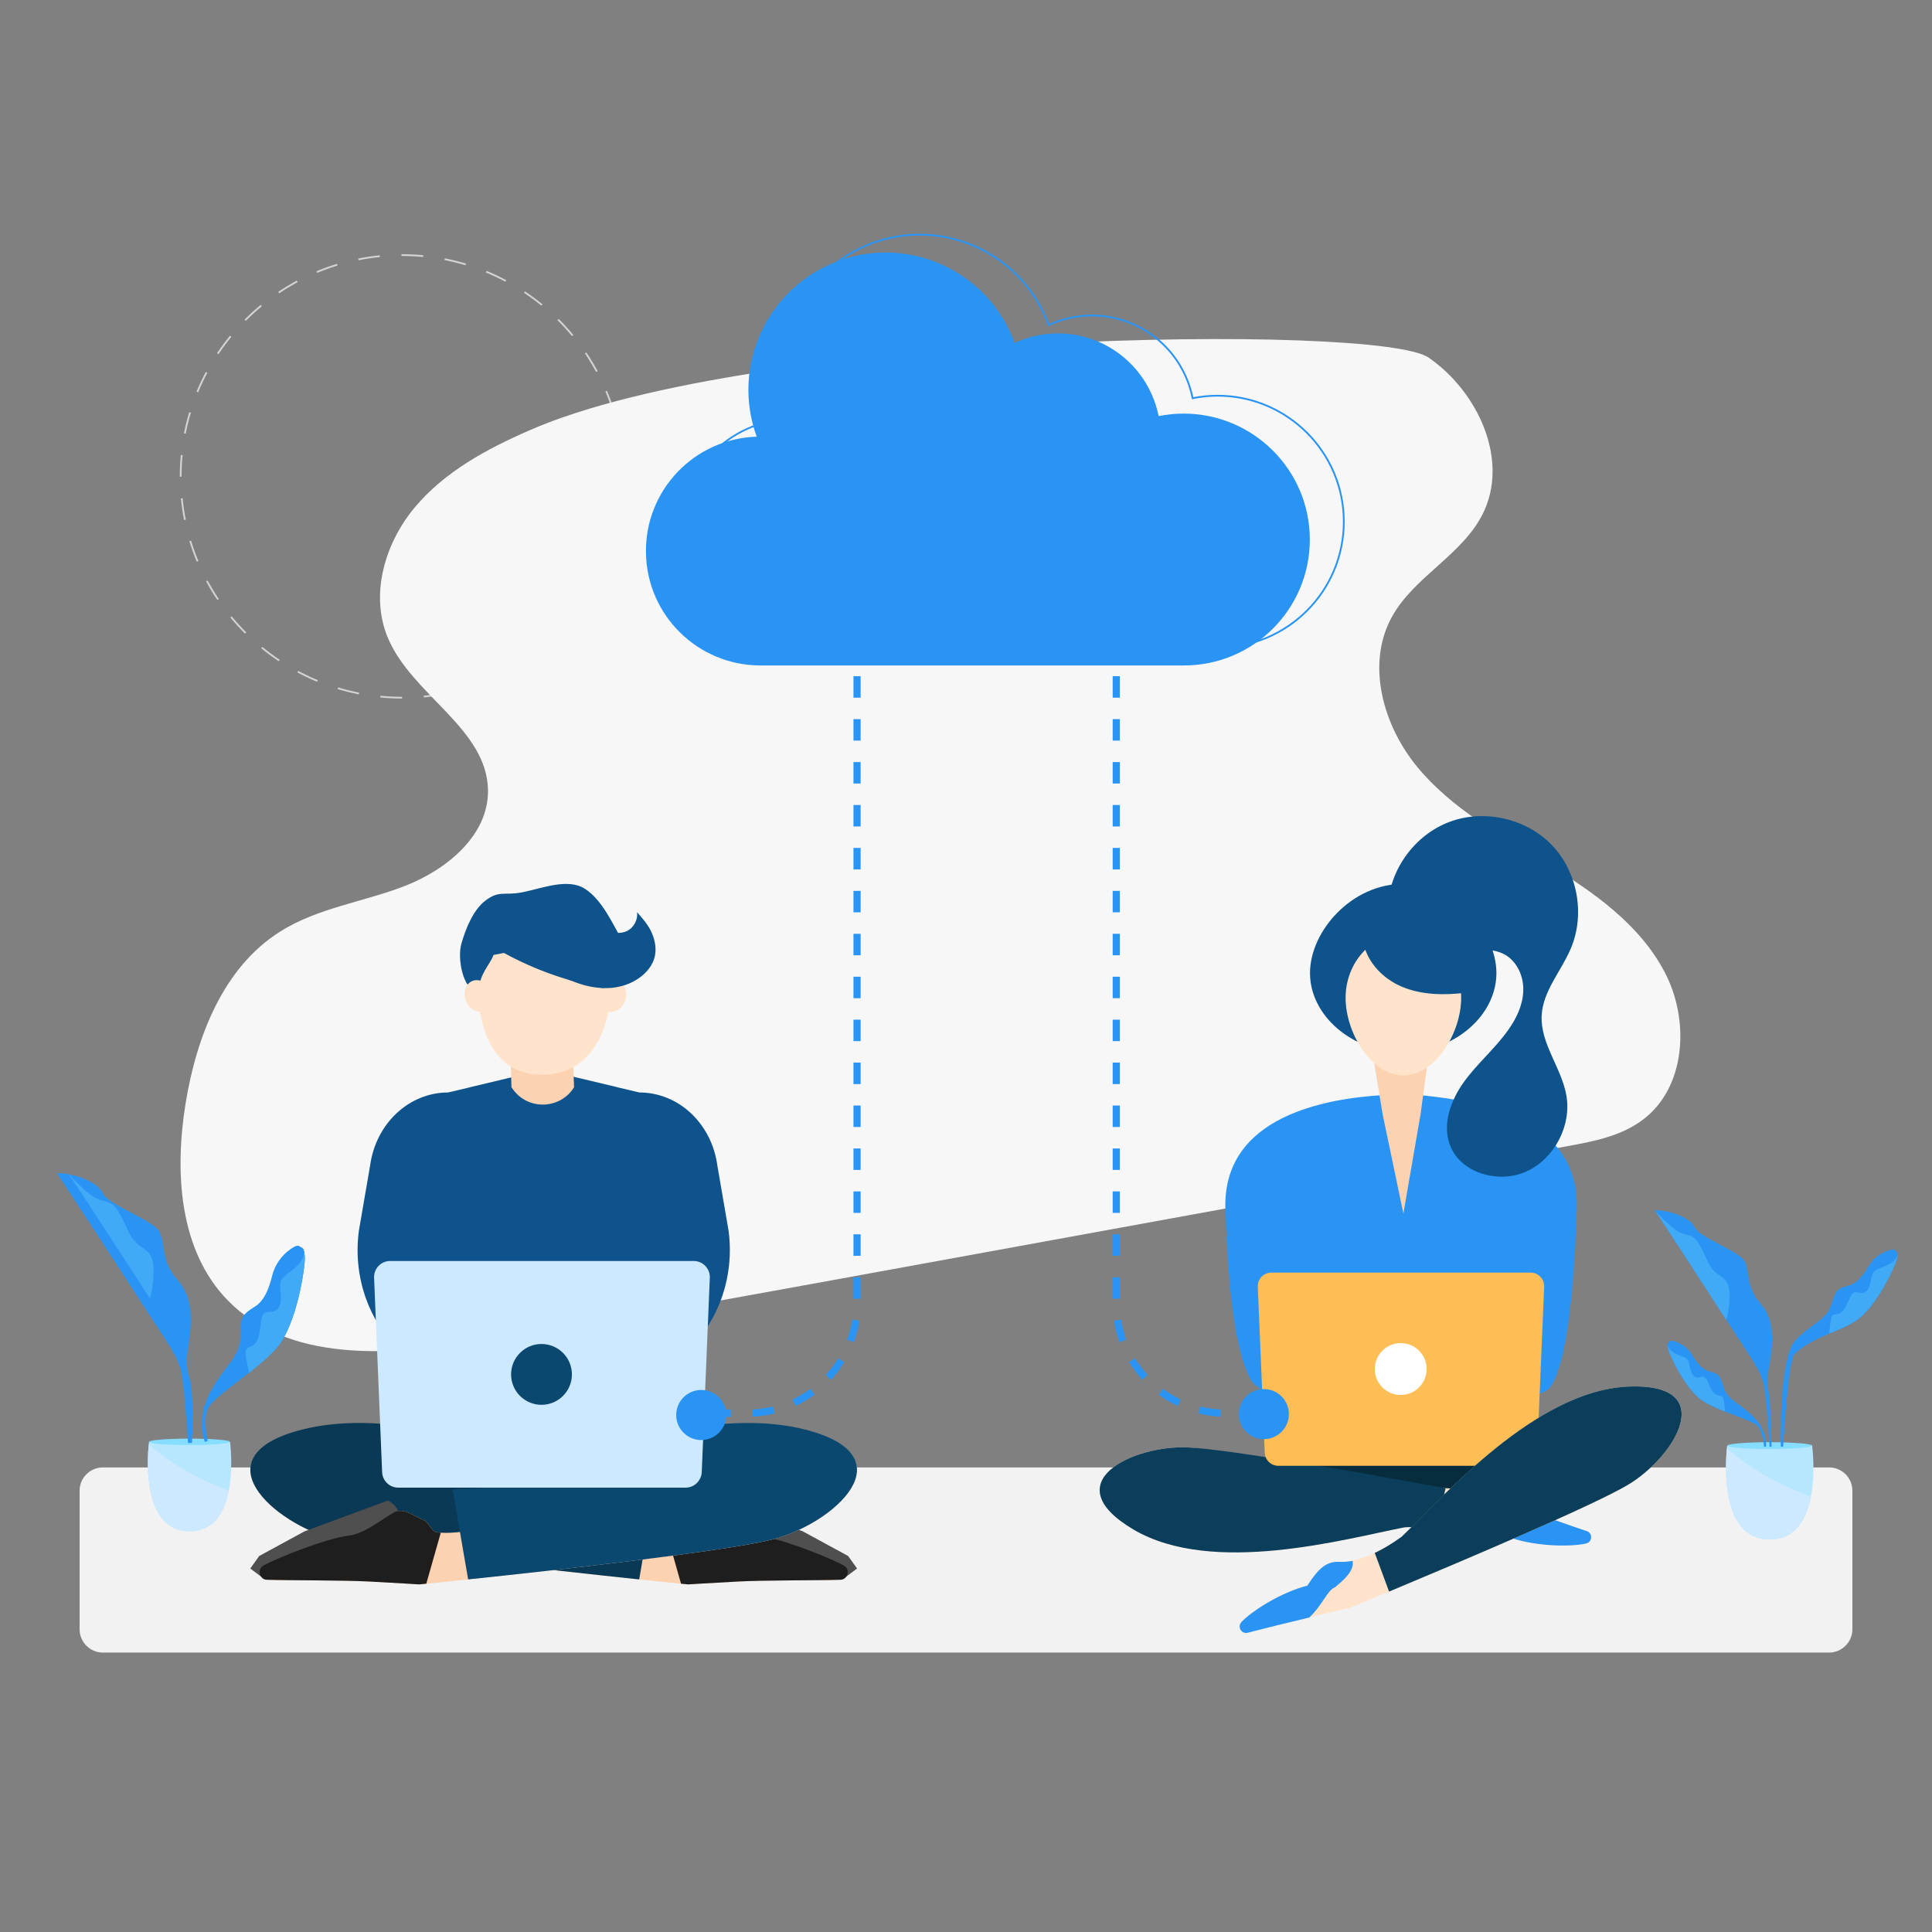 <svg version="1.1" id="Layer_1" xmlns="http://www.w3.org/2000/svg" xmlns:xlink="http://www.w3.org/1999/xlink" x="0px" y="0px" viewBox="0 0 1080 1080" style="enable-background:new 0 0 1080 1080;" xml:space="preserve">
<rect x="0" y="0" width="1080" height="1080" fill="#808080" stroke="none"/>
<style type="text/css">
	.st0{fill:none;stroke:#D3D3D3;stroke-miterlimit:10;stroke-dasharray:12.14,12.14;}
	.st1{fill:#F7F7F7;}
	.st2{fill:#F2F2F2;}
	.st3{fill:#072C3D;}
	.st4{fill:#FCD2B1;}
	.st5{fill:#093954;}
	.st6{fill:#4F4F4F;}
	.st7{fill:#1E1E1E;}
	.st8{fill:#0E538C;}
	.st9{fill:#0B4870;}
	.st10{fill:#FFE3CA;}
	.st11{fill:#CCE9FF;}
	.st12{fill:#2A94F4;}
	.st13{fill:#0A3E5B;}
	.st14{fill:#FFBE55;}
	.st15{fill:#FFFFFF;}
	.st16{fill:none;stroke:#2A94F4;stroke-miterlimit:10;}
	.st17{fill:none;stroke:#2A94F4;stroke-width:4;stroke-miterlimit:10;stroke-dasharray:12;}
	.st18{fill:#B6E7FF;}
	.st19{fill:#85DDFF;}
	.st20{fill:#41AAF7;}
</style>
<g>
	<circle class="st0" cx="224.7" cy="266.3" r="123.7"/>
</g>
<g>
	<path class="st1" d="M296.1,240.5c-23.9,10.4-47.6,23.2-64.3,43.2c-16.7,20-25.1,48.7-15,72.8c13.4,32.1,55.8,50.8,56,85.6   c0.1,24.9-22.9,43.9-46.1,53c-23.2,9.1-48.9,12.3-70,25.6c-31.9,20-46.8,58.7-52.9,95.8c-6.3,38.5-3.8,82.4,23.5,110.4   c33.9,34.7,89.9,30.8,137.9,23.4c64-9.9,127.7-21.5,191.5-33.1c139.7-25.5,279.4-50.9,419-76.4c15-2.7,30.6-5.7,42.7-14.9   c24.2-18.2,26.2-55.7,12.2-82.4c-14-26.8-40-45-65.8-60.7s-53.1-30.6-72.4-53.9s-28.9-57.7-14.3-84.1c12.4-22.4,39-34.4,50.6-57.2   c15.3-30.1-2.3-68.5-30.1-87.7C770.7,180.5,422.2,185.3,296.1,240.5z"/>
</g>
<path class="st2" d="M1022.5,923.8h-965c-7.2,0-13-5.9-13-13v-77.5c0-7.2,5.9-13,13-13h965c7.2,0,13,5.9,13,13v77.5  C1035.5,917.9,1029.6,923.8,1022.5,923.8z"/>
<g>
	<g>
		<rect x="224.7" y="819.2" class="st3" width="152.6" height="35"/>
		<g>
			<g>
				<path class="st4" d="M187.7,860.7c26,6.5,121.9,17.2,169.6,22.2c10.6,1.1,18.8,2,23.4,2.4c2.5,0.2,3.9,0.4,3.9,0.4      s12.5-0.8,27.7-1.6c14-0.8,46.3-0.6,57.5-1c4.2-0.1,5.6-5.8,2-7.9c-6.6-3.8-34.3-15.1-47.9-16.8c-8.4-1-17.6-8.6-24.9-12.8      c-5.6-3.3-12,2.4-17.1,4.3c-2.5,0.9-4.3,6.5-7.1,6.7c-0.7,0.1-1.4,0.1-2.1,0.2c-3.5,0.2-7.2,0-10.7-0.4c-1-0.1-1.9-0.2-2.9-0.4      c-11.1-1.7-20.3-5.2-20.3-5.2c-34-17.6-108.8-64.7-167-52.2c-0.5,0.1-1,0.2-1.4,0.3c-0.5,0.1-1,0.2-1.4,0.3      C110.5,813.9,152.8,851.9,187.7,860.7z"/>
				<path class="st5" d="M187.7,860.7c26,6.5,121.9,17.2,169.6,22.2l8.7-50.3c-1.7-0.3-3.5-0.4-5.3-0.4c-18.4-0.2-36.6-4-53.6-11.2      c-38.6-16.5-93.2-33.1-138.2-21.9C110.5,813.9,152.8,851.9,187.7,860.7z"/>
			</g>
			<path class="st6" d="M396.1,846.8c0-5,6-8,6-8l46.6,17.2l25.4,13.8l5,7l-6,4.5l-52-7.5l-17-10L396.1,846.8z"/>
			<path class="st7" d="M372.6,856.8l8.1,28.5c2.5,0.2,3.9,0.4,3.9,0.4s12.5-0.8,27.7-1.6c14-0.8,46.3-0.6,57.5-1     c4.2-0.1,5.6-5.8,2-7.9c-6.6-3.8-34.3-15.1-47.9-16.8c-8.4-1-17.6-8.6-24.9-12.8c-5.6-3.3-12,2.4-17.1,4.3     c-2.5,0.9-4.3,6.5-7.1,6.7C374,856.7,373.3,856.8,372.6,856.8z"/>
		</g>
		<path class="st8" d="M358.8,770.4L315,784.8c-6.1,0-11.1-5.4-11.1-12c0,6.6-5,12-11.1,12L249,770.4    c-32.7-10.7-53.3-45.7-48.4-82.3l6.3-36.6c3.2-23.4,21.7-40.8,43.6-40.8l11.8-2.8l1.1-0.3l21-5l8.5-2H315l8.5,2l21,5l1.1,0.3    l11.8,2.8c21.9,0,40.4,17.3,43.6,40.8l6.3,36.6C412.1,724.7,391.6,759.7,358.8,770.4z"/>
		<polygon class="st8" points="388.3,813.5 221.6,807.9 211.1,663.2 401,663.2   "/>
		<g>
			<g>
				<path class="st4" d="M431.3,860.7c-26,6.5-121.9,17.2-169.6,22.2c-10.6,1.1-18.8,2-23.4,2.4c-2.5,0.2-3.9,0.4-3.9,0.4      s-12.5-0.8-27.7-1.6c-14-0.8-46.3-0.6-57.5-1c-4.2-0.1-5.6-5.8-2-7.9c6.6-3.8,34.3-15.1,47.9-16.8c8.4-1,17.6-8.6,24.9-12.8      c5.6-3.3,12,2.4,17.1,4.3c2.5,0.9,4.3,6.5,7.1,6.7c0.7,0.1,1.4,0.1,2.1,0.2c3.5,0.2,7.2,0,10.7-0.4c1-0.1,1.9-0.2,2.9-0.4      c11.1-1.7,20.3-5.2,20.3-5.2c34-17.6,108.8-64.7,167-52.2c0.5,0.1,1,0.2,1.4,0.3c0.5,0.1,1,0.2,1.4,0.3      C508.5,813.9,466.2,851.9,431.3,860.7z"/>
				<path class="st9" d="M431.3,860.7c-26,6.5-121.9,17.2-169.6,22.2l-8.7-50.3c1.7-0.3,3.5-0.4,5.3-0.4c18.4-0.2,36.6-4,53.6-11.2      c38.6-16.5,93.2-33.1,138.2-21.9C508.5,813.9,466.2,851.9,431.3,860.7z"/>
			</g>
			<path class="st6" d="M222.9,846.8c0-5-6-8-6-8L170.3,856l-25.4,13.8l-5,7l6,4.5l52-7.5l17-10L222.9,846.8z"/>
			<path class="st7" d="M246.4,856.8l-8.1,28.5c-2.5,0.2-3.9,0.4-3.9,0.4s-12.5-0.8-27.7-1.6c-14-0.8-46.3-0.6-57.5-1     c-4.2-0.1-5.6-5.8-2-7.9c6.6-3.8,34.3-15.1,47.9-16.8c8.4-1,17.6-8.6,24.9-12.8c5.6-3.3,12,2.4,17.1,4.3c2.5,0.9,4.3,6.5,7.1,6.7     C245,856.7,245.7,856.8,246.4,856.8z"/>
		</g>
		
			<ellipse transform="matrix(0.357 -0.934 0.934 0.357 -299.92 677.928)" class="st10" cx="342.4" cy="556.8" rx="9" ry="7.5"/>
		<path class="st4" d="M285.3,586.1l0.6,21.7l0.6,0.8c8.4,12.2,26.6,11.7,34.4-0.8h0l-0.8-22.1L285.3,586.1z"/>
		<path class="st10" d="M342.2,543.3c0,42.5-18.4,57.5-39.3,57.5c-20.9,0-36.4-15-36.4-57.5c0-23.1,17-41.8,37.9-41.8    S342.2,520.2,342.2,543.3z"/>
		<g>
			<path class="st8" d="M281.7,532.7c17,9.3,35.5,15.9,54.6,19.5c7.5,1.4,15.7-19.4,11.6-26.4c-5.7-9.9-11.4-22.9-21-29     c-9.6-6.1-23.8-0.2-35,2c-10,2-13-1.4-21,5c-6.6,5.3-10.7,15.7-13,23.8c-2.3,8.1,0.7,25.3,9,27.2c2-12,6.8-15.1,9-21L281.7,532.7     z"/>
		</g>
		
			<ellipse transform="matrix(0.934 -0.357 0.357 0.934 -181.128 132.134)" class="st10" cx="267.4" cy="556.8" rx="7.5" ry="9"/>
		<path class="st11" d="M383.3,831.6H222.6c-4.9,0-9-4-9-9l-4.5-108.7c0-4.9,4-9,9-9h169.7c4.9,0,9,4,9,9l-4.5,108.7    C392.2,827.6,388.2,831.6,383.3,831.6z"/>
		<circle class="st9" cx="302.7" cy="768.3" r="17"/>
		<g>
			<path class="st8" d="M296.9,535.9c9.4,5.9,19,11.8,29.3,14.7c10.3,2.9,21.6,2.6,30.8-3.7c4.2-2.9,8.2-7.3,9.2-13.1     c0.8-4.6-0.4-9.5-2.4-13.5c-2-4-4.9-7.2-7.7-10.4c0.6,4.4-2,8.7-5.3,10.4c-3.3,1.7-7.1,1.4-10.5,0.4c-5.7-1.6-11.1-4.8-16.6-7.5     c-5.5-2.7-11.3-4.9-17.2-4.3c-5.9,0.6-11.8,4.4-14.3,11.1"/>
		</g>
	</g>
	<g>
		<rect x="716.4" y="808.7" class="st3" width="130.3" height="29.9"/>
		<polygon class="st12" points="856.2,803.9 713.8,799.1 704.8,675.5 867,675.5   "/>
		<g>
			<path class="st10" d="M663.8,809.1c22.8,0.9,50.3,18.9,144.3,22.8c14.2,0.6,23,4.3,23,4.3s10,3.6,22.3,8     c11.3,4,24.5,8.7,33.5,11.7c3.4,1.1,3.2,6.1-0.3,6.9c-8.6,2-27.9,1.7-41.9-3.1c-11.5,5.1-16.8,5.4-22.5,1.3     c-1.9-1.4-4-2.5-6.2-3.4c-4.1-1.7-8.6-2.7-12.9-3.2c-9.5-1.3-17.9-0.6-17.9-0.6c-32.6,6.3-107.2,27.4-151.5,1.2     C589.2,828.8,633.1,807.9,663.8,809.1z"/>
			<path class="st13" d="M663.8,809.1c22.8,0.9,104,15.4,144.3,22.8l-5.1,22.5c-9.5-1.3-17.9-0.6-17.9-0.6     c-32.6,6.3-107.2,27.4-151.5,1.2C589.2,828.8,633.1,807.9,663.8,809.1z"/>
			<path class="st12" d="M832.2,850.5c4.5,1,11.1-4.4,21.3-6.3c11.3,4,24.5,8.7,33.5,11.7c3.4,1.1,3.2,6.1-0.3,6.9     c-8.6,2-27.9,1.7-41.9-3.1c-11.5,5.1-16.8,5.4-22.5,1.3c-1.9-1.4-4-2.5-6.2-3.4C818.1,852,826.8,851.1,832.2,850.5z"/>
		</g>
		<path class="st12" d="M881.4,676c-1.2,37.5-4.7,84.2-14.4,98.9c-3.8,5.8-20.6,7.2-20.6,7.2h-32.5c0,0,0.1-0.2,0.3-0.5    c0-0.1,0.1-0.1,0.1-0.2c1.7-2.9,8.2-14.7,13.8-30.7c6.6-18.9,12-43.6,6.4-66.1H732.1c-11.1,44.4,20.5,97.5,20.5,97.5h-32.5    c0,0-17.2-3.6-21.1-11.1c-9.8-18.8-12.7-57.9-14-95.1c-1.7-52.1,56.5-61.8,87.7-63.7h20.9c1.1,0.1,2.2,0.2,3.3,0.3    C828.9,615.9,883.1,625.7,881.4,676z"/>
		<path class="st8" d="M732.3,544c0-23.5,23.3-49.9,52.1-49.9s52.1,26.4,52.1,49.9s-23.3,44.2-52.1,44.2S732.3,567.5,732.3,544z"/>
		<polygon class="st4" points="768.2,594.4 772.9,622.9 784.5,678.4 794.1,622.9 798,594   "/>
		<path class="st10" d="M816.8,557.8c0,19.7-14.5,43.4-32.3,43.4s-32.3-23.7-32.3-43.4s14.5-35.7,32.3-35.7S816.8,538.1,816.8,557.8    z"/>
		<path class="st14" d="M851.9,819.4H714.6c-4.2,0-7.6-3.4-7.6-7.6l-3.9-92.8c0-4.2,3.4-7.6,7.6-7.6h144.9c4.2,0,7.6,3.4,7.6,7.6    l-3.9,92.8C859.5,815.9,856.1,819.4,851.9,819.4z"/>
		<g>
			<path class="st10" d="M909.9,830.1c-19.6,11.7-95.6,43.8-133.4,59.6c-13.1,5.5-21.6,9-21.6,9s-10.4,2.4-23.1,5.4     c-11.7,2.8-25.2,6.1-34.4,8.5c-3.5,0.9-6-3.3-3.5-6c6.1-6.4,22.5-16.7,36.8-20.3c6.8-10.5,11.2-13.7,18.2-13.3     c2.3,0.1,4.7-0.1,7.1-0.6c4.3-0.8,8.7-2.5,12.6-4.3c8.6-4.1,15.3-9.3,15.3-9.3c23.9-23.1,74.9-81.4,126.3-83.7     C961.7,772.9,936.4,814.4,909.9,830.1z"/>
			<path class="st13" d="M909.9,830.1c-19.6,11.7-95.6,43.8-133.4,59.6l-8-21.6c8.6-4.1,15.3-9.3,15.3-9.3     c23.9-23.1,74.9-81.4,126.3-83.7C961.7,772.9,936.4,814.4,909.9,830.1z"/>
			<path class="st12" d="M746.3,887.3c-4.3,1.6-6.9,9.8-14.4,16.9c-11.7,2.8-25.2,6.1-34.4,8.5c-3.5,0.9-6-3.3-3.5-6     c6.1-6.4,22.5-16.7,36.8-20.3c6.8-10.5,11.2-13.7,18.2-13.3c2.3,0.1,4.7-0.1,7.1-0.6C757.3,878.3,750.4,883.8,746.3,887.3z"/>
		</g>
		<circle class="st15" cx="783" cy="765.3" r="14.5"/>
		<g>
			<path class="st8" d="M775.8,506.5c1.1-20.6,15.2-39.9,34.6-47.1c19.3-7.2,42.7-1.9,57,12.9s18.8,38.3,10.9,57.4     c-5.3,12.9-15.8,24.1-16.5,38c-0.8,15.7,11.1,29.2,13.8,44.6c3,16.9-6.6,35.3-22.2,42.5c-15.4,7.1-37,1.2-42.9-14.8     c-4.4-11.8,0.6-25.2,8-35.4c7.4-10.2,17.2-18.4,24.5-28.7c4.6-6.4,8.2-13.9,8.5-21.7c0.4-7.9-3.1-16.2-9.8-20.3     c-8.9-5.3-20.3-1.9-30.7-2.3c-18.3-0.6-35.3-14.8-39.2-32.7"/>
		</g>
		<g>
			<path class="st8" d="M761.9,525.3c1.5,11.8,10.8,21.7,21.8,26.3c11,4.6,23.4,4.8,35.2,3.4c1.1-0.1,2.3-0.3,3.1-1.1     c1.2-1.2,0.9-3.3,0.4-5c-1.9-7.5-4.1-15.3-9.3-21c-7.3-8-19-10.1-29.7-9.7c-7.6,0.3-15.5,1.7-21.6,6.3"/>
		</g>
	</g>
</g>
<g>
	<path class="st12" d="M661.6,231.2c-4.7,0-9.4,0.5-13.9,1.4c-3.5-17.3-14.6-32-30.3-40c-15.7-8-34.2-8.3-50.2-0.9   c-14.5-39.8-58.5-60.4-98.3-45.9c-39.8,14.5-60.4,58.5-45.9,98.3c-34.9,1.1-62.5,30-61.9,64.9c0.5,34.9,28.9,62.9,63.9,63h236.8   c38.9,0,70.4-31.5,70.4-70.4S700.5,231.2,661.6,231.2z"/>
	<path class="st16" d="M680.6,221.2c-4.7,0-9.4,0.5-13.9,1.4c-3.5-17.3-14.6-32-30.3-40c-15.7-8-34.2-8.3-50.2-0.9   c-14.5-39.8-58.5-60.4-98.3-45.9s-60.4,58.5-45.9,98.3c-34.9,1.1-62.5,30-61.9,64.9c0.5,34.9,28.9,62.9,63.9,63h236.8   c38.9,0,70.4-31.5,70.4-70.4S719.5,221.2,680.6,221.2z"/>
</g>
<path class="st17" d="M624,354v374.6c0,33.9,27.5,61.4,61.4,61.4h20.7"/>
<path class="st17" d="M479.1,354v374.6c0,33.9-27.5,61.4-61.4,61.4H397"/>
<circle class="st12" cx="706.5" cy="790.5" r="14"/>
<circle class="st12" cx="392" cy="791" r="14"/>
<g>
	<path class="st18" d="M989.3,860.6c14.5,0,20.6-11.6,23-23.9c2.7-13.9,0.7-28.6,0.7-28.6h-47.5c0,0-0.1,0.6-0.2,1.6   C964.5,818.4,961.6,860.6,989.3,860.6z"/>
	<path class="st19" d="M965.6,808.1c0,1,10.6,1.9,23.7,1.9c13.1,0,23.7-0.8,23.7-1.9c0-1-10.6-1.9-23.7-1.9   C976.2,806.2,965.6,807.1,965.6,808.1z"/>
	<path class="st12" d="M925,676.5c0,0,25,38.1,40.1,61.4c15,23.3,19,28.1,20.7,35.6c1.8,7.5,3.4,35.2,3.4,35.2h1.1   c0,0-0.4-23.5-1.7-31.5c-1.3-7.7,0.1-10.4,1.2-18.5c1.1-8,2.5-20.9-5.6-29.9c-8.1-8.9-6-17.7-8.9-23.6c-2.9-5.9-25-13.1-27.9-19.1   C944.5,680.1,932,676.3,925,676.5z"/>
	<path class="st20" d="M925,676.5c0,0,7.9,8.9,13.2,12c5.4,3,7.9,0.4,12,7.7c4.1,7.3,4.3,10.6,8,14.3c3.8,3.8,8.2,3.9,8.6,12.2   c0.4,8.2-1.8,15.2-1.8,15.2S926.6,678.4,925,676.5z"/>
	<path class="st12" d="M987.2,808.7h-1.1c0,0-0.3-7.6-3.4-11.3c-1.9-2.4-10.2-5.1-18.4-8.3c-4.5-1.8-9-3.7-12.4-5.9   c-9.5-6.1-18.6-25.5-19.4-29c-0.3-1.2-0.4-1.9-0.4-2.4v0c0-0.9,0.5-1.1,1.3-2c0.4-0.5,1.5-0.3,3,0.1c4.1,1.3,7.6,4.1,9.7,7.8   c2,3.4,5.2,7.7,9.1,8.8c6.7,1.8,6.2,2.9,8.6,9.7c2.5,6.8,8.7,8,16.6,16C988.2,800.1,987.2,808.7,987.2,808.7z"/>
	<path class="st20" d="M964.3,789c-4.5-1.8-9-3.7-12.4-5.9c-9.5-6.1-18.6-25.5-19.4-29c-0.3-1.2-0.4-1.9-0.4-2.4   c0,0.2,0.5,3.3,5.4,5.4c5.2,2.1,6.2,2.1,6.8,5.4c0.7,3.2,1.2,6.7,3.9,7.4c2.7,0.7,4.4-2.4,6.5,2.6c2.1,4.9,3.1,6.6,5.1,7.3   c2,0.7,3.4-0.3,3.9,3.5C964.1,785.4,964.2,787.6,964.3,789z"/>
	<path class="st12" d="M995.5,808.7h1.3c0,0,2.6-47.2,6.2-51.5c2.3-2.8,9.9-7.9,19.6-11.7c5.3-2.1,10.7-4.4,14.7-7   c11.3-7.2,22-30.3,23-34.4c0.3-1.4,0.5-2.3,0.5-2.9v0c0-1.1-0.6-1.3-1.5-2.4c-0.5-0.5-1.8-0.4-3.5,0.2c-4.9,1.5-9,4.8-11.5,9.2   c-2.4,4.1-6.1,9.2-10.7,10.4c-8,2.1-7.3,3.4-10.2,11.5c-2.9,8.1-10.3,9.4-19.6,19C994.3,758.6,995.5,808.7,995.5,808.7z"/>
	<path class="st20" d="M1022.6,745.4c5.3-2.1,10.7-4.4,14.7-7c11.3-7.2,22-30.3,23-34.4c0.3-1.4,0.5-2.3,0.5-2.9   c0,0.3-0.6,3.9-6.4,6.4c-6.1,2.5-7.3,2.5-8.1,6.4c-0.8,3.8-1.5,8-4.6,8.8c-3.2,0.8-5.2-2.8-7.7,3c-2.5,5.8-3.7,7.8-6,8.6   c-2.3,0.8-4.1-0.4-4.6,4.1C1022.9,741.2,1022.7,743.8,1022.6,745.4z"/>
	<g>
		<path class="st11" d="M989.3,860.6c14.5,0,20.6-11.6,23-23.9c-14.2-5.4-32.1-14-46.9-27C964.5,818.4,961.6,860.6,989.3,860.6z"/>
	</g>
</g>
<g>
	<path class="st18" d="M106,856c13.8,0,19.6-11,21.9-22.7c2.6-13.2,0.7-27.2,0.7-27.2H83.3c0,0-0.1,0.5-0.2,1.5   C82.3,815.8,79.6,856,106,856z"/>
	<path class="st19" d="M83.3,806c0,1,10.1,1.8,22.6,1.8c12.5,0,22.6-0.8,22.6-1.8c0-1-10.1-1.8-22.6-1.8   C93.5,804.2,83.3,805,83.3,806z"/>
	<path class="st12" d="M31.8,655.8c0,0,28.6,43.5,45.7,70s21.6,32,23.7,40.6c2,8.6,3.9,40.2,3.9,40.2h2.2c0,0,1.4-26.7-1.2-35.5   c-2.7-8.8-1.6-12.2-0.4-21.4c1.2-9.2,2.9-23.9-6.4-34.1c-9.3-10.2-6.8-20.2-10.1-26.9c-3.3-6.7-28.6-14.9-31.8-21.8   C54,659.9,39.7,655.6,31.8,655.8z"/>
	<path class="st20" d="M38,655.8c0,0,9,10.2,15.1,13.7c6.1,3.5,9,0.4,13.7,8.8c4.7,8.4,4.9,12,9.2,16.3c4.3,4.3,9.4,4.5,9.8,13.9   c0.4,9.4-2,17.3-2,17.3S39.9,658,38,655.8z"/>
	<path class="st12" d="M114.5,806l1.6-0.5c0,0-2.8-11.2,0-18c1.8-4.3,12.7-11.9,23.2-20.2c5.8-4.6,11.5-9.4,15.5-14   c11.2-13,15.9-45.3,15.6-50.7c-0.1-1.9-0.3-3-0.5-3.7l0,0c-0.4-1.4-1.2-1.4-2.8-2.4c-0.8-0.5-2.4,0.2-4.3,1.5   c-5.4,3.6-9.3,9.2-10.8,15.6c-1.4,5.9-4.1,13.5-9.4,16.7c-9,5.6-7.7,6.9-8.3,18c-0.6,11-9.2,15.4-17.1,30.6   C109.3,794.1,114.5,806,114.5,806z"/>
	<path class="st20" d="M139.3,767.4c5.8-4.6,11.5-9.4,15.5-14c11.2-13,15.9-45.3,15.6-50.7c-0.1-1.9-0.3-3-0.5-3.7   c0.1,0.3,0.8,5-5.6,10.2c-6.6,5.3-8,5.8-7.6,10.8c0.4,5,1.1,10.3-2.5,12.5c-3.6,2.2-7.4-1.5-8.3,6.6c-1,8.1-1.7,11-4.3,12.8   c-2.6,1.8-5.2,1-4.1,6.8C138.1,762.1,138.8,765.4,139.3,767.4z"/>
	<g>
		<path class="st11" d="M106,856c13.8,0,19.6-11,21.9-22.7c-13.5-5.1-30.6-13.4-44.7-25.8C82.3,815.8,79.6,856,106,856z"/>
	</g>
</g>
</svg>